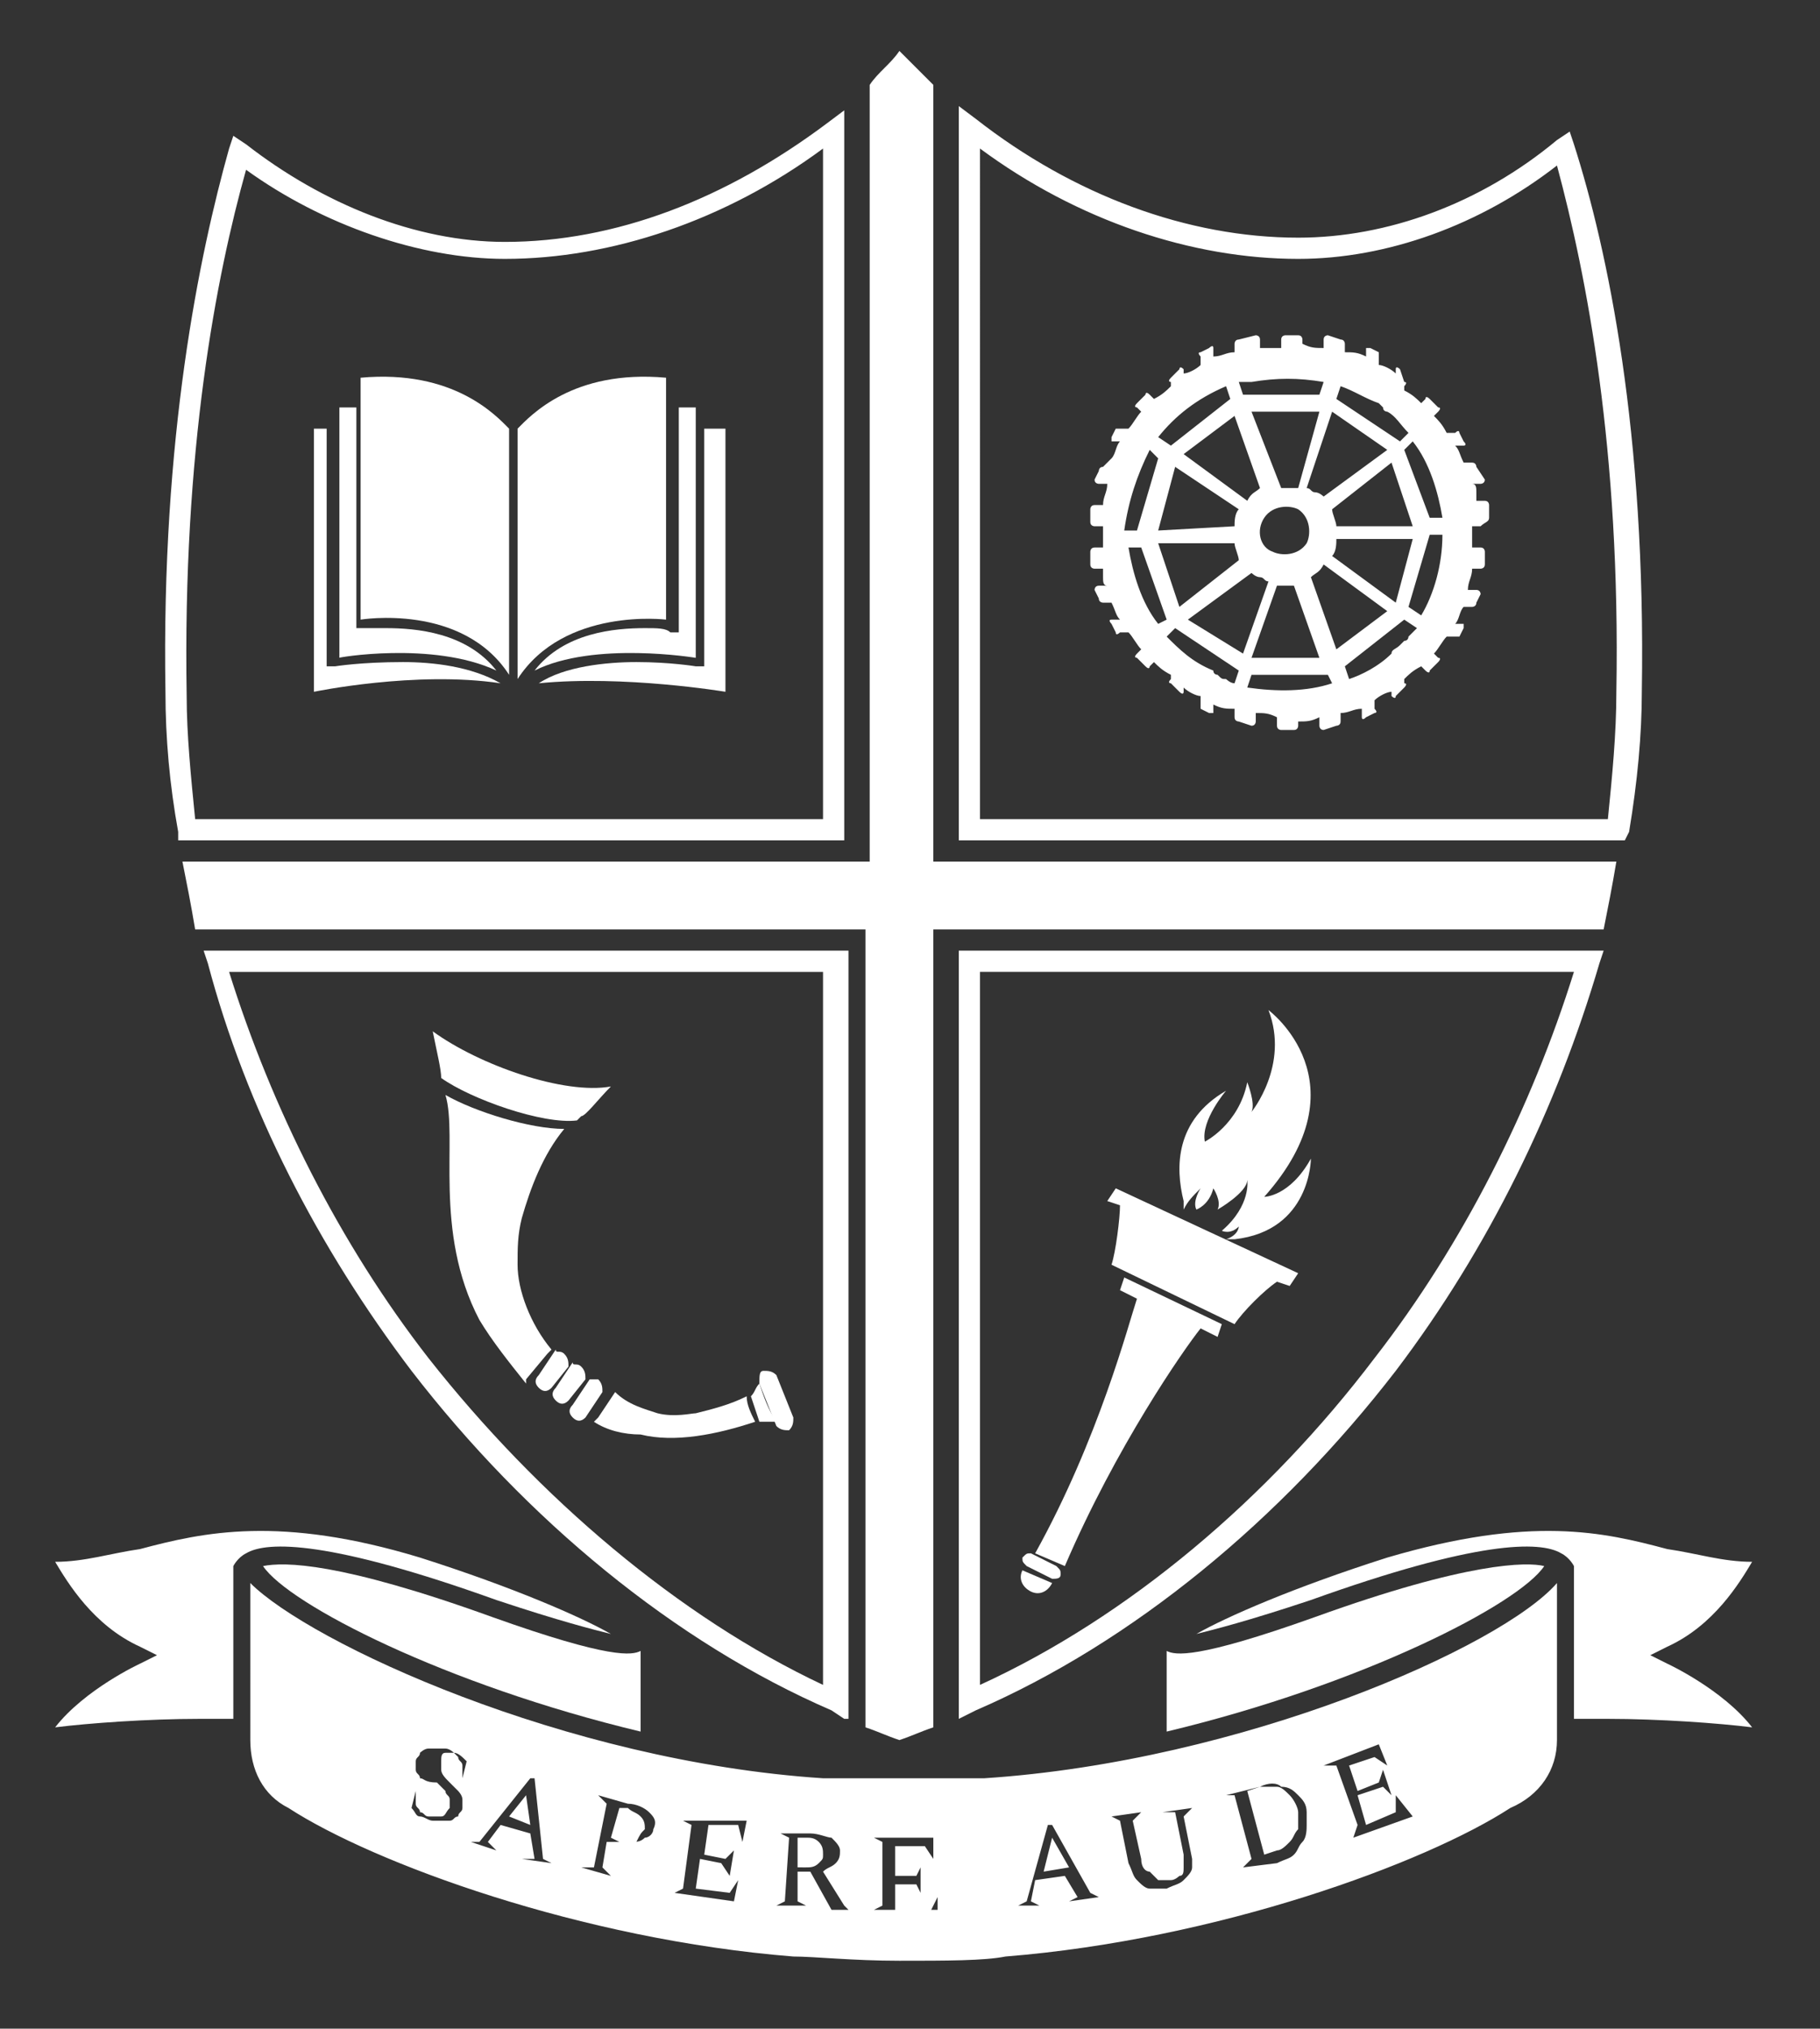 <?xml version="1.0" encoding="utf-8"?>
<!-- Generator: Adobe Illustrator 24.0.3, SVG Export Plug-In . SVG Version: 6.00 Build 0)  -->
<svg version="1.1" id="Layer_1" xmlns="http://www.w3.org/2000/svg" xmlns:xlink="http://www.w3.org/1999/xlink" x="0px" y="0px"
	 viewBox="0 0 42.9 47.8" style="enable-background:new 0 0 42.9 47.8;" xml:space="preserve">
<rect x="0" y="0" width="42.9" height="47.8" fill="#333333" stroke="none"/>
<style type="text/css">
	.st0{clip-path:url(#SVGID_2_);fill:#FFFFFF;}
</style>
<g>
	<defs>
		<rect id="SVGID_1_" x="1.2" y="1.2" width="40.2" height="45.1"/>
	</defs>
	<clipPath id="SVGID_2_">
		<use xlink:href="#SVGID_1_"  style="overflow:visible;"/>
	</clipPath>
	<path class="st0" d="M4.6,19.3h14.8V3.5c-2.3,1.7-5,2.6-7.5,2.6C9.9,6.1,7.6,5.3,5.8,4c-0.7,2.5-1.5,6.6-1.4,12.4
		C4.4,17.3,4.5,18.3,4.6,19.3 M19.9,19.8H4.2l0-0.2c-0.2-1.1-0.3-2.2-0.3-3.3C3.8,10.3,4.7,6,5.4,3.5l0.1-0.3l0.3,0.2
		c1.8,1.4,4,2.3,6.1,2.3c2.6,0,5.2-1,7.6-2.8l0.4-0.3V19.8z M23.1,19.3h14.8c0.1-1,0.2-2,0.2-3c0.1-5.7-0.7-9.8-1.4-12.4
		c-1.8,1.4-4,2.2-6.1,2.2c-2.5,0-5.2-0.9-7.5-2.6V19.3z M38.3,19.8H22.6V2.5L23,2.8c2.3,1.8,5,2.8,7.6,2.8c2.1,0,4.3-0.8,6.1-2.3
		l0.3-0.2l0.1,0.3c0.8,2.5,1.7,6.8,1.6,12.9c0,1-0.1,2.1-0.3,3.3L38.3,19.8z M23.1,22.9v16.8c3.5-1.6,6.8-4.4,9.3-7.7
		c2.1-2.7,3.7-5.9,4.7-9.1H23.1z M22.6,40.5V22.4h15.2l-0.1,0.3c-1,3.4-2.6,6.7-4.8,9.6c-2.7,3.5-6.2,6.4-9.9,8L22.6,40.5z
		 M5.4,22.9c1,3.2,2.6,6.4,4.7,9.1c2.6,3.3,5.9,6.1,9.3,7.7V22.9H5.4z M19.9,40.5l-0.3-0.2c-3.7-1.6-7.2-4.5-9.9-8
		c-2.2-2.9-3.9-6.2-4.8-9.6l-0.1-0.3h15.2V40.5z"/>
	<path class="st0" d="M27.3,10.3c0.4-0.5,0.9-0.9,1.6-1.2L29,9.4l-1.4,1.1L27.3,10.3z M27.1,10.6l0.2,0.2l-0.5,1.7l-0.3,0
		C26.6,11.8,26.8,11.2,27.1,10.6 M27.3,14.7c-0.4-0.5-0.6-1.2-0.7-1.8l0.3,0l0.6,1.7L27.3,14.7z M33.5,14.5l-0.3-0.2l0.5-1.7l0.3,0
		C34,13.3,33.8,14,33.5,14.5 M33.1,10.6l0.2-0.2c0.4,0.5,0.6,1.2,0.7,1.8l-0.3,0L33.1,10.6z M32.8,10.9l0.5,1.5l-1.8,0
		c0-0.1-0.1-0.3-0.1-0.4L32.8,10.9z M31.4,9.7l1.3,0.9l-1.5,1.1c0,0-0.1-0.1-0.2-0.1c-0.1,0-0.1-0.1-0.2-0.1L31.4,9.7z M29.5,9.7
		l1.6,0l-0.5,1.8c-0.1,0-0.3,0-0.4,0L29.5,9.7z M27.9,10.7l1.2-0.9l0.6,1.7c-0.1,0.1-0.2,0.1-0.3,0.3L27.9,10.7z M27.3,12.5l0.4-1.5
		l1.5,1c-0.1,0.1-0.1,0.3-0.1,0.4L27.3,12.5z M27.8,14.3l-0.5-1.5l1.8,0c0,0.1,0.1,0.3,0.1,0.4L27.8,14.3z M29.3,15.4L28,14.6
		l1.5-1.1c0,0,0.1,0.1,0.2,0.1c0.1,0,0.1,0.1,0.2,0.1L29.3,15.4z M31.4,16.1c-0.6,0.2-1.3,0.2-2,0.1l0.1-0.3l1.8,0L31.4,16.1z
		 M30.1,13.8c0.1,0,0.3,0,0.4,0l0.6,1.7l-1.6,0L30.1,13.8z M29.8,12.2c0.2-0.3,0.6-0.3,0.8-0.2c0.3,0.2,0.3,0.6,0.2,0.8
		c-0.2,0.3-0.6,0.3-0.8,0.2C29.7,12.9,29.6,12.5,29.8,12.2 M31.4,13.1c0.1-0.1,0.1-0.3,0.1-0.4l1.8,0l-0.4,1.5L31.4,13.1z
		 M32.7,14.4l-1.2,0.9l-0.6-1.7c0.1-0.1,0.2-0.1,0.3-0.3L32.7,14.4z M32.8,15.4c-0.3,0.3-0.7,0.5-1,0.6l-0.1-0.3l1.4-1.1l0.3,0.2
		c0,0-0.1,0.1-0.1,0.1c0,0,0,0,0,0c0,0-0.1,0.1-0.1,0.1c0,0,0,0.1-0.1,0.1c0,0-0.1,0.1-0.1,0.1C32.9,15.3,32.8,15.3,32.8,15.4
		C32.8,15.4,32.8,15.4,32.8,15.4 M27.5,15l0.2-0.2l1.5,1l-0.1,0.3c-0.1,0-0.2-0.1-0.2-0.1c0,0,0,0,0,0c-0.1,0-0.1,0-0.2-0.1
		c0,0-0.1,0-0.1-0.1c0,0,0,0,0,0C28.1,15.6,27.8,15.3,27.5,15 M29.5,9c0.6-0.1,1.1-0.1,1.7,0l-0.1,0.3l-1.8,0L29.2,9c0,0,0,0,0,0
		C29.3,9,29.4,9,29.5,9C29.5,9,29.5,9,29.5,9 M32.7,9.7c0.2,0.1,0.3,0.3,0.5,0.5l-0.2,0.2l-1.5-1l0.1-0.3c0.3,0.1,0.6,0.3,0.9,0.4
		c0,0,0,0,0,0c0,0,0.1,0.1,0.1,0.1C32.6,9.7,32.7,9.7,32.7,9.7C32.7,9.7,32.7,9.7,32.7,9.7 M35.1,12.2l0-0.3c0,0,0-0.1-0.1-0.1l0,0
		l-0.1,0l-0.1,0c0-0.1,0-0.2,0-0.2c0-0.1,0-0.2-0.1-0.2l0.1,0l0.1,0l0,0c0,0,0.1,0,0.1-0.1L34.8,11c0,0,0-0.1-0.1-0.1l0,0l-0.1,0
		l-0.1,0c-0.1-0.2-0.1-0.3-0.2-0.4l0.1,0l0.1,0l0,0c0,0,0.1,0,0-0.1l-0.1-0.2c0,0,0-0.1-0.1,0l0,0l-0.1,0l-0.1,0
		C34,10,33.9,9.9,33.8,9.8l0.1-0.1l0,0l0,0c0,0,0.1-0.1,0-0.1l-0.2-0.2c0,0-0.1-0.1-0.1,0l0,0l0,0l-0.1,0.1
		c-0.1-0.1-0.2-0.2-0.4-0.3l0-0.1l0,0l0,0c0,0,0.1-0.1,0-0.1L33,8.7c0,0-0.1-0.1-0.1,0l0,0l0,0l0,0.1c-0.1-0.1-0.3-0.2-0.4-0.2
		l0-0.1l0-0.1l0,0c0,0,0-0.1,0-0.1l-0.2-0.1c0,0-0.1,0-0.1,0l0,0l0,0.1l0,0.1c-0.2-0.1-0.3-0.1-0.5-0.1l0-0.1l0-0.1l0,0
		c0,0,0-0.1-0.1-0.1l-0.3-0.1c0,0-0.1,0-0.1,0.1l0,0l0,0.1l0,0.1c-0.2,0-0.3,0-0.5-0.1V8.1V8v0c0,0,0-0.1-0.1-0.1h-0.3
		c0,0-0.1,0-0.1,0.1v0v0.1v0.1c-0.2,0-0.3,0-0.5,0l0-0.1l0-0.1l0,0c0-0.1-0.1-0.1-0.1-0.1L29.2,8c-0.1,0-0.1,0.1-0.1,0.1l0,0l0,0.1
		l0,0.1c-0.2,0-0.3,0.1-0.5,0.1l0-0.1l0-0.1l0,0c0-0.1-0.1,0-0.1,0l-0.2,0.1c-0.1,0,0,0.1,0,0.1l0,0l0,0.1l0,0.1
		c-0.1,0.1-0.3,0.2-0.4,0.2l0-0.1l0,0l0,0c-0.1-0.1-0.1,0-0.1,0l-0.2,0.2c-0.1,0.1,0,0.1,0,0.1l0,0l0,0l0,0.1
		c-0.1,0.1-0.2,0.2-0.4,0.3l-0.1-0.1l0,0l0,0c-0.1-0.1-0.1,0-0.1,0l-0.2,0.2c-0.1,0.1,0,0.1,0,0.1l0,0l0,0l0.1,0.1
		c-0.1,0.1-0.2,0.3-0.3,0.4l-0.1,0l-0.1,0l0,0c-0.1,0-0.1,0-0.1,0l-0.1,0.2c0,0.1,0,0.1,0,0.1l0,0l0.1,0l0.1,0
		c-0.1,0.1-0.1,0.3-0.2,0.4L26,11L26,11l0,0c-0.1,0-0.1,0.1-0.1,0.1l-0.1,0.2c0,0.1,0.1,0.1,0.1,0.1l0,0l0.1,0l0.1,0
		c0,0.2-0.1,0.3-0.1,0.5l-0.1,0l-0.1,0l0,0c-0.1,0-0.1,0.1-0.1,0.1l0,0.3c0,0.1,0.1,0.1,0.1,0.1l0,0l0.1,0l0.1,0c0,0.2,0,0.3,0,0.5
		l-0.1,0l-0.1,0l0,0c-0.1,0-0.1,0.1-0.1,0.1l0,0.3c0,0.1,0.1,0.1,0.1,0.1l0,0l0.1,0l0.1,0c0,0.1,0,0.2,0,0.2c0,0.1,0,0.2,0.1,0.2
		l-0.1,0l-0.1,0l0,0c-0.1,0-0.1,0.1-0.1,0.1l0.1,0.2c0,0.1,0.1,0.1,0.1,0.1l0,0l0.1,0l0.1,0c0.1,0.2,0.1,0.3,0.2,0.4l-0.1,0l-0.1,0
		l0,0c-0.1,0,0,0.1,0,0.1l0.1,0.2c0,0.1,0.1,0,0.1,0l0,0l0.1,0l0.1,0c0.1,0.1,0.2,0.3,0.3,0.4l-0.1,0.1l0,0l0,0
		c-0.1,0.1,0,0.1,0,0.1l0.2,0.2c0.1,0.1,0.1,0,0.1,0l0,0l0,0l0.1-0.1c0.1,0.1,0.2,0.2,0.4,0.3l0,0.1l0,0l0,0c-0.1,0.1,0,0.1,0,0.1
		l0.2,0.2c0.1,0.1,0.1,0,0.1,0l0,0l0,0l0-0.1c0.1,0.1,0.3,0.2,0.4,0.2l0,0.1l0,0.1l0,0c0,0.1,0,0.1,0,0.1l0.2,0.1c0.1,0,0.1,0,0.1,0
		l0,0l0-0.1l0-0.1c0.2,0.1,0.3,0.1,0.5,0.1l0,0.1l0,0.1l0,0c0,0.1,0.1,0.1,0.1,0.1l0.3,0.1c0.1,0,0.1-0.1,0.1-0.1l0,0l0-0.1l0-0.1
		c0.2,0,0.3,0,0.5,0.1v0.1v0.1v0c0,0.1,0.1,0.1,0.1,0.1h0.3c0.1,0,0.1-0.1,0.1-0.1v0v-0.1V17c0.2,0,0.3,0,0.5-0.1l0,0.1l0,0.1l0,0
		c0,0,0,0.1,0.1,0.1l0.3-0.1c0,0,0.1,0,0.1-0.1l0,0l0-0.1l0-0.1c0.2,0,0.3-0.1,0.5-0.1l0,0.1l0,0.1l0,0c0,0,0,0.1,0.1,0l0.2-0.1
		c0,0,0.1,0,0-0.1l0,0l0-0.1l0-0.1c0.1-0.1,0.3-0.2,0.4-0.2l0,0.1l0,0l0,0c0,0,0.1,0.1,0.1,0l0.2-0.2c0,0,0.1-0.1,0-0.1l0,0l0,0
		l0-0.1c0.1-0.1,0.2-0.2,0.4-0.3l0.1,0.1l0,0l0,0c0,0,0.1,0.1,0.1,0l0.2-0.2c0,0,0.1-0.1,0-0.1l0,0l0,0l-0.1-0.1
		c0.1-0.1,0.2-0.3,0.3-0.4l0.1,0l0.1,0l0,0c0,0,0.1,0,0.1,0l0.1-0.2c0,0,0-0.1,0-0.1l0,0l-0.1,0l-0.1,0c0.1-0.1,0.1-0.3,0.2-0.4
		l0.1,0l0.1,0l0,0c0,0,0.1,0,0.1-0.1l0.1-0.2c0,0,0-0.1-0.1-0.1l0,0l-0.1,0l-0.1,0c0-0.2,0.1-0.3,0.1-0.5l0.1,0l0.1,0l0,0
		c0,0,0.1,0,0.1-0.1l0-0.3c0,0,0-0.1-0.1-0.1l0,0l-0.1,0l-0.1,0c0-0.2,0-0.3,0-0.5l0.1,0l0.1,0l0,0C35,12.3,35.1,12.3,35.1,12.2"/>
	<path class="st0" d="M12.9,31.9c0,0,0.1-0.1,0.1-0.1c-0.5-0.6-0.8-1.4-0.8-2c0-0.4,0-0.7,0.1-1.1c0.2-0.7,0.5-1.5,1-2.1
		c-0.8,0-2.1-0.4-2.8-0.8c0.3,1-0.3,3.2,0.8,5.3c0.3,0.5,0.7,1,1.1,1.5c0,0,0-0.1,0-0.1L12.9,31.9z M14.3,32.8L14.3,32.8
		C14.3,32.8,14.3,32.8,14.3,32.8 M17.8,33.5c-0.1-0.2-0.2-0.4-0.2-0.6c-0.4,0.2-0.8,0.3-1.2,0.4c-0.1,0-0.5,0.1-0.9,0c0,0,0,0,0,0
		c0,0,0,0,0,0c-0.3-0.1-0.7-0.2-1-0.5c0,0,0,0,0,0l-0.4,0.6c0,0,0,0-0.1,0.1c0.3,0.2,0.7,0.3,1.1,0.3C15.9,34,16.9,33.8,17.8,33.5"
		/>
	<path class="st0" d="M13.7,32.2L13.7,32.2c0.1,0.1,0.1,0.2,0.1,0.3L13.4,33c-0.1,0.1-0.2,0.1-0.3,0l0,0c-0.1-0.1-0.1-0.2,0-0.3
		l0.4-0.6C13.5,32.2,13.6,32.1,13.7,32.2"/>
	<path class="st0" d="M18,32.3L18,32.3c0.1,0,0.2,0,0.3,0.1l0.4,1c0,0.1,0,0.2-0.1,0.3c-0.1,0-0.2,0-0.3-0.1l-0.4-1
		C17.9,32.4,17.9,32.3,18,32.3"/>
	<path class="st0" d="M17.9,33.5l-0.2-0.6c0.1-0.1,0.1-0.2,0.2-0.3c0.1,0.3,0.2,0.6,0.4,0.9C18.1,33.5,18,33.5,17.9,33.5"/>
	<path class="st0" d="M13.3,31.9L13.3,31.9c0.1,0.1,0.1,0.2,0.1,0.3L13,32.7c-0.1,0.1-0.2,0.1-0.3,0l0,0c-0.1-0.1-0.1-0.2,0-0.3
		l0.4-0.6C13.1,31.9,13.2,31.8,13.3,31.9"/>
	<path class="st0" d="M14.1,32.5L14.1,32.5c0.1,0.1,0.1,0.2,0.1,0.3l-0.4,0.6c-0.1,0.1-0.2,0.1-0.3,0l0,0c-0.1-0.1-0.1-0.2,0-0.3
		l0.4-0.6C13.9,32.5,14.1,32.5,14.1,32.5"/>
	<path class="st0" d="M14.4,25.6c-1.1,0.2-3.1-0.5-4.2-1.3c0.1,0.5,0.2,0.9,0.2,1.1c0.7,0.5,2.4,1.1,3.2,1c0,0,0,0,0.1-0.1
		C13.8,26.3,14.1,25.9,14.4,25.6"/>
	<path class="st0" d="M28.8,31.2l-0.1,0.3l-0.4-0.2c-0.4,0.5-2,2.8-3.2,5.6l-0.7-0.3c1.5-2.7,2.2-5.4,2.4-6l-0.4-0.2l0.1-0.3
		L28.8,31.2z"/>
	<path class="st0" d="M30.6,30l-0.2,0.3l-0.3-0.1c-0.3,0.2-0.8,0.7-1,1l-2.9-1.4c0.1-0.3,0.2-1.1,0.2-1.4l-0.3-0.1l0.2-0.3L30.6,30z
		"/>
	<path class="st0" d="M24.8,37.3c-0.1,0.2-0.3,0.3-0.5,0.2c-0.2-0.1-0.3-0.3-0.2-0.5L24.8,37.3z"/>
	<path class="st0" d="M25,37.1c0-0.1,0-0.1-0.1-0.2l-0.6-0.3c-0.1,0-0.1,0-0.2,0.1c0,0.1,0,0.1,0.1,0.2l0.6,0.3
		C24.9,37.2,25,37.2,25,37.1"/>
	<path class="st0" d="M27.9,28.3L27.9,28.3C27.9,28.3,27.9,28.3,27.9,28.3c0,0.1,0,0.1,0,0.1c0,0,0,0.1,0,0.1
		c0.1-0.2,0.2-0.3,0.4-0.5c0,0-0.2,0.3-0.1,0.5c0,0,0.3-0.1,0.4-0.5c0,0,0.2,0.3,0.1,0.5c0,0,0.7-0.4,0.7-0.7c0,0,0.1,0.6-0.6,1.2
		c0,0,0.2,0.1,0.4-0.1c0,0,0,0.2-0.3,0.3c0,0,0,0,0,0c0,0,0,0,0,0c0,0,0.1,0,0.1,0c0,0,0,0,0,0c0,0,0.1,0,0.1,0c0,0,0,0,0,0
		c1.8-0.2,1.8-1.9,1.8-1.9c-0.5,0.9-1.1,0.9-1.1,0.9c2.4-2.7,0.1-4.4,0.1-4.4c0.5,1.3-0.4,2.4-0.4,2.4c0.1-0.2-0.1-0.7-0.1-0.7
		c-0.2,1-1,1.4-1,1.4c-0.1-0.5,0.5-1.2,0.5-1.2C27.7,26.4,27.7,27.5,27.9,28.3"/>
	<path class="st0" d="M4.3,20.3c0.1,0.5,0.2,1,0.3,1.6h15.8v18.8c0.3,0.1,0.5,0.2,0.8,0.3c0.3-0.1,0.5-0.2,0.8-0.3V21.9h15.8
		c0.1-0.5,0.2-1,0.3-1.6H22V2c-0.3-0.3-0.5-0.5-0.8-0.8C21,1.5,20.7,1.7,20.5,2v18.3H4.3z"/>
	<path class="st0" d="M31,38.1c-2.8,1-3.3,0.9-3.5,0.8v1.9c4.6-1.1,8.3-3,8.9-3.9C36,36.8,34.6,36.8,31,38.1"/>
	<path class="st0" d="M12,42.8l0.5,0.2l-0.1-0.7L12,42.8z M15.2,43.1c0-0.1,0-0.2-0.1-0.3c-0.1-0.1-0.2-0.1-0.3-0.2l-0.2,0l-0.2,0.7
		l0.2,0.1c0.1,0,0.3,0,0.4,0C15.1,43.2,15.1,43.2,15.2,43.1 M19,44c0.1,0,0.2,0,0.3-0.1s0.1-0.1,0.1-0.2c0-0.1,0-0.2-0.1-0.3
		c-0.1-0.1-0.2-0.1-0.3-0.1l-0.2,0l0,0.7L19,44z M24.6,44.1l0.6-0.1l-0.4-0.7L24.6,44.1z M30.4,43.4c0.1-0.1,0.1-0.2,0.2-0.3
		c0-0.1,0-0.3,0-0.4c0-0.1-0.1-0.3-0.2-0.4c-0.1-0.1-0.2-0.2-0.3-0.2c-0.1,0-0.3,0-0.4,0l-0.3,0.1l0.4,1.5l0.3-0.1
		C30.2,43.6,30.3,43.5,30.4,43.4 M33.3,42.8l-1.4,0.5l0,0L32,43l-0.5-1.4l-0.3,0l0,0l1.3-0.5l0.2,0.5l0,0l-0.3-0.2l-0.6,0.2l0.2,0.6
		l0.5-0.2l0.1-0.3l0,0l0.2,0.6l0,0l-0.2-0.2L32,42.3l0.2,0.7l0.7-0.3l0-0.4l0,0L33.3,42.8z M30.8,43c0,0.1,0,0.3-0.1,0.4
		c-0.1,0.1-0.1,0.2-0.2,0.3c-0.1,0.1-0.2,0.1-0.4,0.2L29.3,44l0,0l0.2-0.2l-0.4-1.5l-0.2,0l0,0l0.8-0.2c0.2-0.1,0.4-0.1,0.5,0
		c0.2,0,0.3,0.1,0.4,0.2c0.1,0.1,0.2,0.2,0.2,0.4C30.8,42.7,30.8,42.8,30.8,43 M28.1,44c0,0.1-0.1,0.2-0.2,0.3
		c-0.1,0.1-0.2,0.1-0.4,0.2c-0.1,0-0.3,0-0.4,0c-0.1,0-0.2-0.1-0.3-0.2c-0.1-0.1-0.1-0.2-0.2-0.4l-0.2-1l-0.2-0.1l0,0l0.7-0.1l0,0
		l-0.2,0.2l0.2,0.9c0,0.2,0.1,0.3,0.2,0.3c0.1,0.1,0.1,0.1,0.2,0.2c0.1,0,0.2,0,0.3,0c0.1,0,0.2-0.1,0.2-0.1c0.1,0,0.1-0.1,0.1-0.2
		c0-0.1,0-0.2,0-0.3l-0.2-1l-0.3,0l0,0l0.7-0.1l0,0l-0.2,0.2l0.2,1C28.1,43.7,28.1,43.9,28.1,44 M25.9,44.7l-0.7,0.1l0,0l0.2-0.1
		l-0.3-0.5l-0.7,0.1l-0.1,0.5l0.2,0.1l0,0L24,44.9l0,0l0.2-0.1l0.5-1.8l0.1,0l0.9,1.6L25.9,44.7L25.9,44.7z M22.1,45l-1.5,0v0
		l0.2-0.1l0-1.5l-0.2-0.1v0l1.4,0l0,0.5l0,0l-0.2-0.3l-0.7,0l0,0.7l0.5,0l0.1-0.2l0,0l0,0.6h0l-0.1-0.2l-0.5,0l0,0.7l0.8,0l0.2-0.4
		l0,0L22.1,45z M20,45L20,45l-0.4,0l-0.5-0.9l-0.3,0l0,0.7l0.2,0.1l0,0l-0.7,0l0,0l0.2-0.1l0.1-1.5l-0.2-0.1l0,0l0.7,0
		c0.2,0,0.4,0.1,0.5,0.1c0.1,0.1,0.2,0.2,0.2,0.3c0,0.1,0,0.2-0.1,0.3c-0.1,0.1-0.2,0.1-0.3,0.2l0.5,0.8L20,45z M17.6,42.9l-0.1,0.5
		l0,0l-0.1-0.4L16.7,43l-0.1,0.7l0.5,0.1l0.2-0.2l0,0l-0.1,0.6l0,0L17,43.9l-0.5-0.1l-0.1,0.7l0.8,0.1l0.2-0.3l0,0l-0.1,0.5
		l-1.4-0.2l0,0l0.2-0.1l0.2-1.5l-0.2-0.1l0,0L17.6,42.9z M15.4,43.1c0,0.1-0.1,0.2-0.2,0.2c-0.1,0.1-0.2,0.1-0.3,0.1
		c-0.1,0-0.3,0-0.4,0l-0.2,0l-0.1,0.6l0.2,0.2l0,0l-0.7-0.2l0,0L14,44l0.3-1.5l-0.2-0.2l0,0l0.7,0.2c0.2,0,0.4,0.1,0.5,0.2
		C15.4,42.8,15.5,42.9,15.4,43.1 M13,43.9L13,43.9l-0.7-0.1l0,0l0.3,0l-0.1-0.6l-0.7-0.2l-0.3,0.4l0.2,0.2l0,0l-0.6-0.2l0,0l0.2,0
		l1.2-1.5l0.1,0l0.2,1.9L13,43.9z M11,41.5l-0.1,0.4l0,0l0-0.3c0-0.1-0.1-0.1-0.1-0.2c0,0-0.1-0.1-0.1-0.1c-0.1,0-0.2,0-0.2,0
		c-0.1,0-0.1,0.1-0.1,0.2c0,0.1,0,0.2,0,0.2c0,0.1,0.1,0.2,0.2,0.3c0.1,0.1,0.2,0.2,0.2,0.2s0.1,0.1,0.1,0.2c0,0.1,0,0.2,0,0.2
		c0,0.1-0.1,0.1-0.1,0.2c-0.1,0-0.1,0.1-0.2,0.1c-0.1,0-0.1,0-0.2,0c-0.1,0-0.1,0-0.2,0c-0.1,0-0.2-0.1-0.3-0.1
		c-0.1,0-0.1-0.1-0.2-0.2l0.1-0.4l0,0l0,0.3c0,0.1,0.1,0.1,0.1,0.2c0.1,0,0.1,0.1,0.2,0.1c0.1,0,0.2,0,0.3,0c0.1,0,0.1-0.1,0.2-0.2
		c0-0.1,0-0.1,0-0.2c0-0.1-0.1-0.1-0.1-0.2c-0.1-0.1-0.1-0.1-0.2-0.2C10,42,10,41.9,9.9,41.9c0-0.1-0.1-0.1-0.1-0.2
		c0-0.1,0-0.1,0-0.2c0-0.1,0.1-0.1,0.1-0.2c0,0,0.1-0.1,0.2-0.1c0.1,0,0.1,0,0.2,0c0.1,0,0.1,0,0.2,0c0.1,0,0.2,0.1,0.2,0.1
		C10.8,41.3,10.9,41.4,11,41.5 M36.7,41v-3.7c-1.3,1.5-7.4,4.2-13.5,4.6c-0.6,0-1.2,0-1.8,0c-0.6,0-1.2,0-2,0
		c-6.1-0.4-12.1-3.2-13.5-4.6V41c0,0.7,0.3,1.3,0.9,1.6c2,1.3,6.9,3.1,11.9,3.5c0.5,0,1.4,0.1,2.5,0.1c1.1,0,2,0,2.5-0.1
		c5-0.4,9.9-2.2,11.9-3.5C36.3,42.3,36.7,41.7,36.7,41"/>
	<path class="st0" d="M32.7,36.7c-2.2,0.7-3.8,1.4-4.5,1.8c0.4-0.1,1.2-0.3,2.7-0.8c3.9-1.4,5.4-1.4,5.9-1.1
		c0.2,0.1,0.3,0.3,0.3,0.3l0,0v3.6c0.2,0,0.5,0,0.8,0c1.2,0,2.6,0.1,3.4,0.2c-0.7-0.9-2-1.5-2-1.5L38.9,39l0.4-0.2
		c1.1-0.5,1.7-1.5,2-2c-0.7,0-1.3-0.2-2-0.3C37.8,36.1,36.1,35.7,32.7,36.7"/>
	<path class="st0" d="M11.6,38.1c2.8,1,3.3,0.9,3.5,0.8v1.9c-4.6-1.1-8.3-3-8.9-3.9C6.7,36.8,8,36.8,11.6,38.1"/>
	<path class="st0" d="M9.9,36.7c2.2,0.7,3.8,1.4,4.5,1.8c-0.4-0.1-1.2-0.3-2.7-0.8c-3.9-1.4-5.4-1.4-5.9-1.1
		c-0.2,0.1-0.3,0.3-0.3,0.3l0,0v3.6c-0.2,0-0.5,0-0.8,0c-1.2,0-2.6,0.1-3.4,0.2c0.7-0.9,2-1.5,2-1.5L3.7,39l-0.4-0.2
		c-1.1-0.5-1.7-1.5-2-2c0.7,0,1.3-0.2,2-0.3C4.8,36.1,6.6,35.7,9.9,36.7"/>
	<path class="st0" d="M7.9,15.7l-0.2,0v-0.2v-5.4l-0.3,0l0,6.2c0,0,2.4-0.5,4.4-0.2c-0.7-0.4-1.6-0.5-2.3-0.5
		C8.5,15.6,7.9,15.7,7.9,15.7"/>
	<path class="st0" d="M16.6,10.1v5.6l-0.2,0c0,0-0.6-0.1-1.4-0.1c-0.7,0-1.7,0.1-2.3,0.5c2-0.2,4.4,0.2,4.4,0.2l0-6.2L16.6,10.1z"/>
	<path class="st0" d="M11.7,15.8c-0.7-0.9-1.9-1-2.6-1c-0.3,0-0.5,0-0.5,0l-0.2,0v-0.2V9.6c-0.2,0-0.3,0-0.4,0v5.9
		C7.9,15.5,10.2,15.1,11.7,15.8"/>
	<path class="st0" d="M15.2,14.8c-0.7,0-1.9,0.1-2.6,1c1.4-0.7,3.8-0.3,3.8-0.3V9.6c-0.1,0-0.3,0-0.4,0v5.3l-0.2,0
		C15.7,14.8,15.5,14.8,15.2,14.8"/>
	<path class="st0" d="M8.5,8.9v0.4v5.3c0,0,2.4-0.4,3.5,1.3c0,0,0,0,0,0v-5.8C11.7,9.8,10.7,8.7,8.5,8.9"/>
	<path class="st0" d="M15.7,14.6V9.4V8.9c-2.2-0.2-3.2,0.9-3.5,1.2V16c0,0,0,0,0,0C13.3,14.3,15.7,14.6,15.7,14.6"/>
</g>
</svg>
